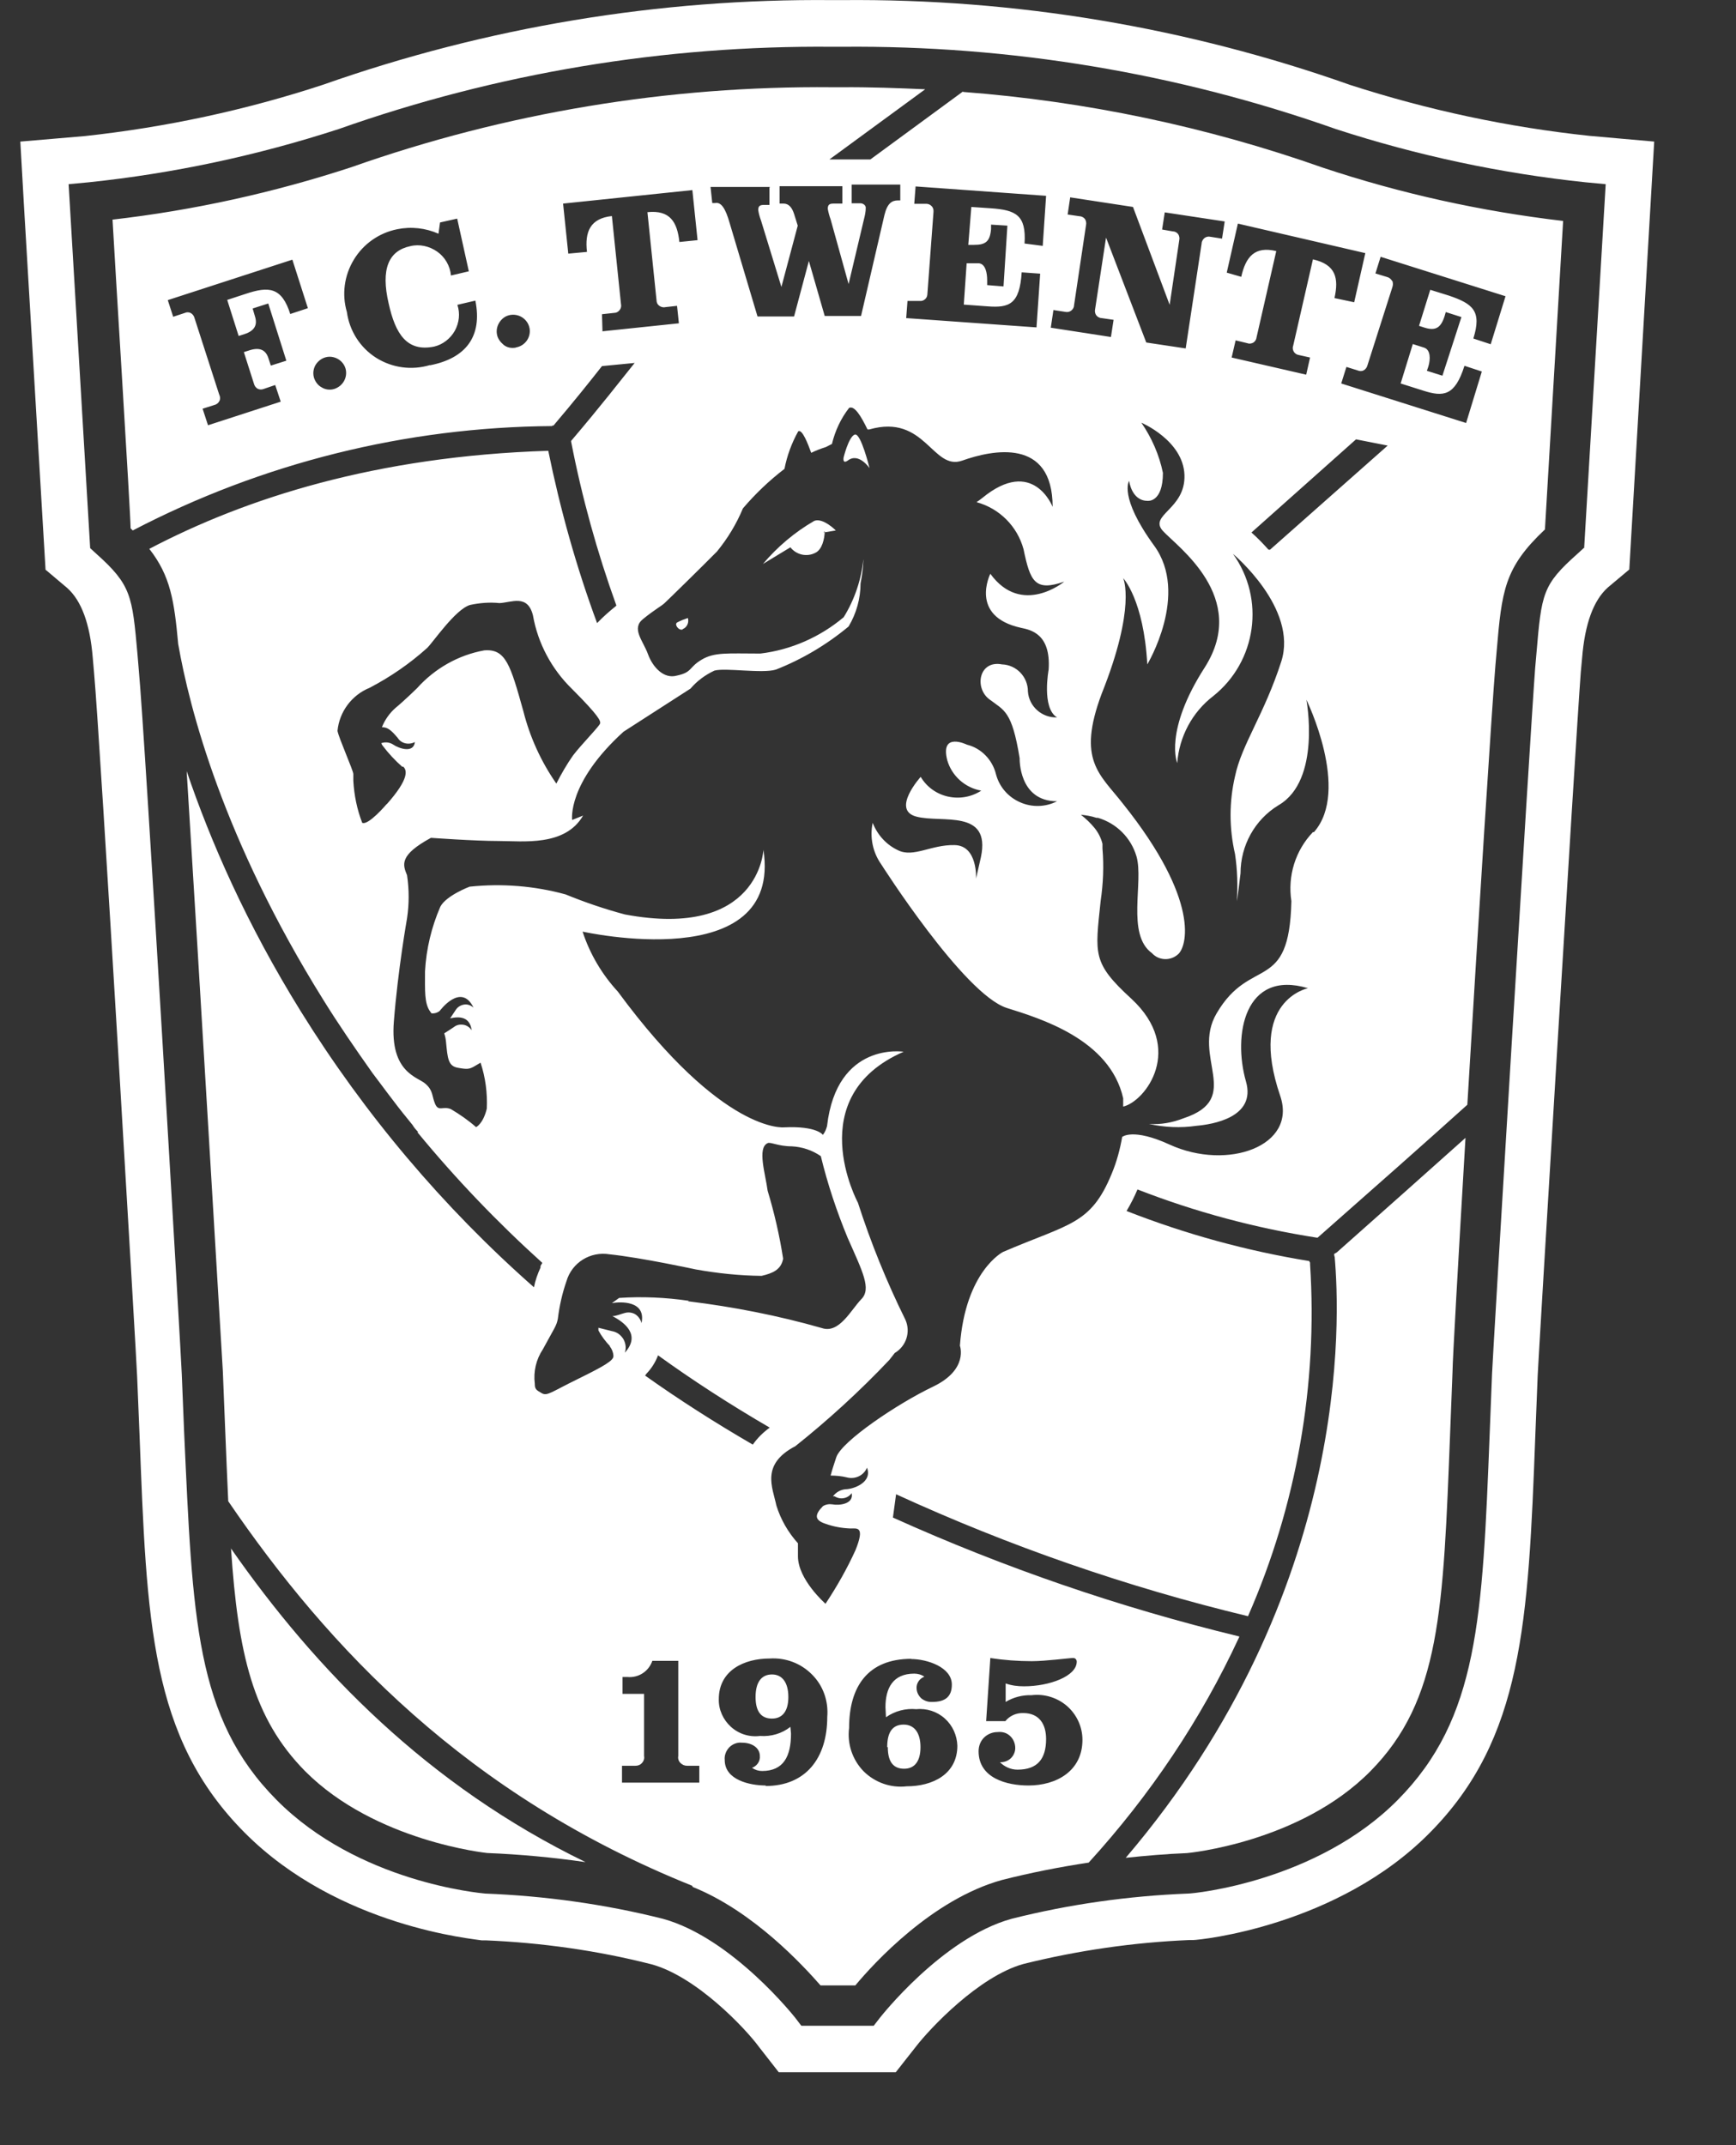 <svg width="17" height="21" viewBox="0 0 17 21" fill="none" xmlns="http://www.w3.org/2000/svg">
<rect x="0" y="0" width="17" height="21" fill="#333333" stroke="none"/>
<g clip-path="url(#clip0_134_5)">
<path d="M6.685 6.159C6.729 6.141 6.749 6.093 6.736 6.05C6.701 6.062 6.665 6.075 6.632 6.093C6.599 6.111 6.647 6.177 6.685 6.162V6.159Z" fill="white"/>
<path d="M8.368 4.255C8.309 4.281 8.261 4.479 8.261 4.479C8.261 4.479 8.248 4.548 8.304 4.507C8.411 4.428 8.515 4.583 8.515 4.583C8.515 4.583 8.429 4.23 8.37 4.255H8.368Z" fill="white"/>
<path d="M8.854 17.315C8.953 17.315 9.014 17.246 9.014 17.104C9.014 16.962 8.953 16.883 8.849 16.883C8.744 16.883 8.688 16.951 8.688 17.104H8.694C8.694 17.256 8.755 17.315 8.854 17.315Z" fill="white"/>
<path d="M7.974 5.099C7.783 5.209 7.613 5.353 7.471 5.521L7.74 5.358C7.799 5.432 7.9 5.455 7.984 5.412C8.053 5.379 8.073 5.272 8.076 5.211H8.065L8.076 5.201C8.076 5.203 8.076 5.209 8.076 5.211L8.185 5.193C8.185 5.193 8.06 5.066 7.974 5.099Z" fill="white"/>
<path d="M13.065 12.277C13.065 12.277 13.065 12.295 13.07 12.305C13.121 12.887 13.243 15.584 11.024 18.187C11.223 18.166 11.423 18.149 11.622 18.141C11.632 18.141 12.73 18.037 13.419 17.34C14.107 16.644 14.133 15.765 14.201 14.018L14.224 13.429C14.224 13.327 14.28 12.341 14.351 11.139C13.991 11.461 13.576 11.83 13.091 12.26C13.07 12.272 13.065 12.275 13.065 12.275V12.277Z" fill="white"/>
<path d="M7.56 16.392C7.46 16.392 7.399 16.463 7.399 16.613C7.399 16.763 7.46 16.824 7.56 16.824C7.659 16.824 7.72 16.755 7.72 16.613C7.72 16.47 7.659 16.392 7.56 16.392Z" fill="white"/>
<path d="M2.262 15.156C2.331 16.188 2.476 16.821 2.989 17.34C3.675 18.028 4.771 18.14 4.771 18.14C5.094 18.153 5.414 18.183 5.734 18.229C4.189 17.479 3.091 16.348 2.26 15.156H2.262Z" fill="white"/>
<path d="M15.566 1.33C14.771 1.246 13.985 1.078 13.223 0.832C11.627 0.267 9.942 -0.015 8.246 0.001H8.15C6.454 -0.015 4.767 0.265 3.165 0.829C2.408 1.078 1.625 1.246 0.832 1.332L0.199 1.386L0.235 2.019L0.446 5.577L0.657 5.755C0.797 5.879 0.881 6.106 0.908 6.436L0.921 6.584C0.982 7.255 1.343 13.413 1.343 13.477L1.366 14.036C1.437 15.879 1.47 17.01 2.395 17.94C3.32 18.87 4.657 18.982 4.716 18.995H4.756C5.303 19.018 5.847 19.094 6.378 19.229C6.82 19.348 7.303 19.861 7.433 20.039L7.626 20.286H8.772L8.968 20.037C9.103 19.861 9.586 19.346 10.023 19.226C10.554 19.094 11.098 19.015 11.647 18.992H11.685C11.744 18.992 13.101 18.858 14.006 17.937C14.911 17.02 14.966 15.889 15.035 14.046L15.058 13.464C15.058 13.413 15.429 7.255 15.48 6.581L15.493 6.441C15.52 6.107 15.604 5.878 15.744 5.752L15.955 5.575L16.199 1.386L15.566 1.33ZM15.51 5.364L15.449 5.42C15.104 5.727 15.096 5.806 15.045 6.406L15.033 6.543C14.982 7.222 14.611 13.388 14.611 13.449L14.588 14.033C14.517 15.843 14.478 16.822 13.688 17.62C12.898 18.418 11.695 18.537 11.634 18.537C11.052 18.56 10.473 18.641 9.906 18.784C9.225 18.972 8.615 19.755 8.615 19.755L8.556 19.831H7.847L7.789 19.755C7.789 19.755 7.174 18.972 6.492 18.784C5.923 18.641 5.339 18.56 4.751 18.537C4.703 18.532 3.511 18.428 2.71 17.622C1.91 16.817 1.887 15.841 1.803 14.018L1.78 13.451C1.78 13.388 1.422 7.222 1.358 6.545L1.346 6.401C1.295 5.831 1.285 5.727 0.944 5.422L0.883 5.366L0.672 1.803L0.865 1.785C1.699 1.698 2.517 1.523 3.315 1.264C4.868 0.715 6.505 0.443 8.152 0.458H8.249C9.893 0.443 11.53 0.715 13.083 1.264C13.879 1.523 14.7 1.698 15.531 1.785L15.724 1.803L15.513 5.366L15.51 5.364Z" fill="white"/>
<path d="M9.431 0.895L8.523 1.561H8.122L9.06 0.874C8.788 0.862 8.518 0.852 8.246 0.854H8.15C6.546 0.839 4.952 1.103 3.44 1.637C2.68 1.886 1.895 2.059 1.102 2.15C1.119 2.478 1.279 5.033 1.279 5.172C1.287 5.18 1.292 5.185 1.3 5.193C2.568 4.532 3.976 4.181 5.407 4.171V4.166H5.42C5.623 3.927 5.773 3.739 5.895 3.584L6.215 3.553C6.068 3.736 5.885 3.973 5.593 4.316V4.324C5.699 4.87 5.847 5.404 6.035 5.925V5.93C5.969 5.983 5.905 6.039 5.847 6.1C5.644 5.551 5.486 4.987 5.369 4.413C3.681 4.466 2.405 4.878 1.462 5.373C1.671 5.64 1.706 5.884 1.745 6.304C1.854 6.931 2.184 8.215 3.168 9.791C3.31 10.02 3.473 10.258 3.648 10.505C3.714 10.591 3.778 10.68 3.847 10.769C3.908 10.851 3.974 10.932 4.04 11.013C4.055 11.039 4.075 11.062 4.096 11.082H4.086C4.462 11.539 4.871 11.966 5.311 12.363L5.293 12.393V12.409C5.265 12.47 5.242 12.533 5.229 12.602C4.34 11.819 3.572 10.909 2.947 9.903C2.413 9.043 2.06 8.233 1.828 7.549C1.948 9.468 2.169 13.217 2.182 13.42L2.205 13.992C2.215 14.244 2.225 14.478 2.235 14.696C3.211 16.127 4.574 17.576 6.777 18.46L6.785 18.473C7.38 18.712 7.868 19.246 8.035 19.436H8.376C8.556 19.22 9.128 18.593 9.812 18.404C10.091 18.333 10.376 18.277 10.661 18.234C11.261 17.576 11.761 16.834 12.135 16.026V16.02C10.971 15.738 9.837 15.349 8.744 14.856L8.775 14.628C9.883 15.136 11.037 15.537 12.222 15.822C12.222 15.822 12.222 15.822 12.222 15.82C12.697 14.737 12.905 13.555 12.829 12.376V12.36C12.829 12.36 12.824 12.355 12.821 12.345C12.209 12.246 11.609 12.081 11.032 11.855C11.073 11.786 11.108 11.717 11.139 11.644C11.706 11.865 12.293 12.022 12.895 12.116H12.903C13.485 11.603 13.963 11.181 14.369 10.815C14.476 9.023 14.611 6.906 14.644 6.514L14.656 6.377C14.707 5.78 14.73 5.559 15.129 5.183C15.137 5.043 15.287 2.491 15.307 2.163C14.506 2.069 13.719 1.896 12.956 1.642C11.817 1.24 10.63 0.991 9.431 0.9V0.895ZM2.843 3.076C2.759 2.809 2.632 2.801 2.405 2.877L2.225 2.936L2.337 3.289L2.393 3.271C2.497 3.238 2.522 3.177 2.497 3.098L2.474 3.02L2.627 2.971L2.804 3.531L2.652 3.579L2.629 3.508C2.604 3.429 2.548 3.396 2.444 3.429L2.388 3.447L2.487 3.757C2.492 3.777 2.505 3.795 2.522 3.805C2.54 3.815 2.563 3.815 2.581 3.808L2.695 3.769L2.749 3.932L2.037 4.163L1.984 4.001L2.098 3.965C2.121 3.96 2.139 3.945 2.149 3.925C2.159 3.904 2.156 3.881 2.146 3.861L1.905 3.114C1.9 3.093 1.887 3.076 1.869 3.065C1.851 3.055 1.828 3.055 1.811 3.063L1.696 3.101L1.643 2.938L2.863 2.542L3.015 3.017L2.845 3.073L2.843 3.076ZM3.272 3.808C3.232 3.82 3.186 3.815 3.15 3.792C3.112 3.772 3.087 3.736 3.074 3.696C3.059 3.64 3.074 3.581 3.115 3.541C3.155 3.5 3.214 3.482 3.27 3.498C3.326 3.513 3.369 3.556 3.384 3.609C3.407 3.696 3.356 3.782 3.272 3.808ZM4.21 3.574C4.032 3.627 3.842 3.602 3.684 3.503C3.526 3.403 3.422 3.238 3.397 3.055C3.346 2.882 3.371 2.697 3.465 2.542C3.559 2.387 3.712 2.28 3.89 2.244C4.027 2.216 4.167 2.232 4.294 2.288L4.309 2.178L4.477 2.14L4.591 2.656L4.416 2.697C4.408 2.603 4.357 2.516 4.281 2.463C4.205 2.41 4.108 2.387 4.017 2.41C3.806 2.455 3.727 2.633 3.806 2.971C3.872 3.271 3.986 3.447 4.251 3.393C4.337 3.373 4.411 3.314 4.454 3.238C4.497 3.159 4.507 3.068 4.479 2.984L4.655 2.943C4.726 3.294 4.561 3.508 4.21 3.576V3.574ZM5.051 3.403C5.008 3.411 4.965 3.403 4.932 3.376C4.899 3.348 4.873 3.314 4.866 3.271C4.856 3.215 4.879 3.157 4.922 3.119C4.965 3.081 5.026 3.071 5.082 3.091C5.135 3.111 5.176 3.157 5.186 3.215C5.201 3.304 5.14 3.386 5.054 3.401L5.051 3.403ZM10.315 3.035L10.432 3.053C10.452 3.058 10.475 3.053 10.491 3.04C10.508 3.027 10.518 3.007 10.518 2.987L10.635 2.204C10.64 2.183 10.635 2.161 10.625 2.145C10.615 2.13 10.592 2.117 10.572 2.117L10.455 2.1L10.48 1.932L11.095 2.026L11.454 2.984L11.548 2.351C11.553 2.331 11.548 2.308 11.538 2.293C11.525 2.275 11.505 2.265 11.484 2.265L11.38 2.247L11.406 2.079L11.993 2.168L11.967 2.336L11.853 2.318C11.833 2.313 11.81 2.318 11.794 2.331C11.779 2.344 11.767 2.364 11.767 2.384L11.611 3.411L11.225 3.353L10.831 2.326L10.724 3.027C10.719 3.048 10.724 3.071 10.735 3.086C10.745 3.101 10.768 3.114 10.788 3.114L10.905 3.131L10.879 3.299L10.29 3.208L10.315 3.04V3.035ZM8.887 2.946H9.004C9.024 2.949 9.044 2.943 9.06 2.928C9.075 2.915 9.082 2.895 9.082 2.872L9.141 2.079C9.143 2.059 9.141 2.039 9.126 2.021C9.113 2.006 9.093 1.995 9.072 1.995H8.953L8.966 1.825L10.244 1.917L10.211 2.407L10.033 2.384C10.051 2.105 9.947 2.056 9.703 2.039L9.512 2.026L9.482 2.397H9.54C9.652 2.397 9.695 2.364 9.705 2.242V2.199L9.865 2.209L9.827 2.804L9.667 2.791V2.745C9.667 2.674 9.652 2.582 9.583 2.577H9.466L9.438 2.982L9.672 2.999C9.883 3.015 9.985 2.979 10.005 2.666L10.186 2.679L10.15 3.205L8.874 3.114L8.887 2.943V2.946ZM7.535 1.835V2.006H7.481C7.443 2.006 7.425 2.016 7.425 2.056C7.43 2.092 7.441 2.128 7.453 2.161L7.652 2.809L7.812 2.209L7.776 2.094C7.756 2.031 7.723 1.993 7.674 1.993H7.634V1.823H8.249V1.993H8.162C8.124 1.993 8.106 2.003 8.106 2.044C8.112 2.079 8.122 2.115 8.134 2.148L8.31 2.781L8.46 2.148C8.47 2.11 8.478 2.072 8.478 2.033C8.478 2.006 8.447 1.99 8.427 1.99H8.34V1.807H8.816V1.962H8.793C8.734 1.962 8.689 1.99 8.661 2.105L8.432 3.093H8.076L7.921 2.555L7.776 3.098H7.418L7.146 2.186C7.103 2.033 7.059 1.975 7.001 1.988H6.975L6.958 1.83H7.542L7.535 1.835ZM5.9 3.246L5.895 3.076L6.015 3.063C6.035 3.063 6.055 3.053 6.068 3.035C6.081 3.02 6.086 2.997 6.081 2.976L5.992 2.115C5.781 2.138 5.725 2.267 5.748 2.466L5.565 2.483L5.514 1.993L6.78 1.861L6.831 2.351L6.653 2.369C6.632 2.173 6.561 2.054 6.34 2.077L6.429 2.938C6.429 2.959 6.437 2.979 6.454 2.992C6.47 3.004 6.492 3.012 6.513 3.007L6.63 2.994L6.648 3.165L5.903 3.243L5.9 3.246ZM3.786 7.872C3.786 7.872 3.608 8.083 3.547 8.055C3.496 7.923 3.468 7.785 3.46 7.643C3.46 7.643 3.46 7.61 3.46 7.577C3.46 7.544 3.318 7.226 3.305 7.155C3.323 6.967 3.445 6.804 3.62 6.733C3.824 6.626 4.012 6.497 4.182 6.344C4.235 6.296 4.459 5.963 4.604 5.922C4.698 5.902 4.795 5.894 4.891 5.904C5.008 5.899 5.166 5.813 5.219 6.024C5.267 6.298 5.402 6.55 5.6 6.743C5.877 7.02 5.88 7.058 5.877 7.081C5.875 7.104 5.694 7.287 5.611 7.396C5.55 7.483 5.496 7.577 5.448 7.671C5.298 7.455 5.189 7.216 5.125 6.962C4.998 6.507 4.952 6.349 4.741 6.367C4.487 6.413 4.256 6.545 4.083 6.738C4.083 6.738 3.964 6.855 3.872 6.931C3.814 6.982 3.768 7.048 3.74 7.119C3.793 7.119 3.826 7.142 3.895 7.224C3.93 7.28 4.004 7.295 4.063 7.264C4.05 7.379 3.903 7.325 3.852 7.29C3.821 7.269 3.781 7.262 3.745 7.272C3.732 7.272 3.732 7.277 3.745 7.297C3.803 7.374 3.869 7.445 3.941 7.508L3.946 7.503C3.986 7.536 4.012 7.62 3.788 7.872H3.786ZM5.971 13.179C5.992 13.207 6.005 13.237 6.007 13.273C6.012 13.319 5.908 13.377 5.654 13.502C5.4 13.626 5.359 13.669 5.306 13.639C5.252 13.608 5.237 13.601 5.237 13.545C5.222 13.428 5.25 13.308 5.316 13.209C5.43 12.998 5.45 12.98 5.463 12.909C5.478 12.785 5.506 12.66 5.547 12.543C5.6 12.36 5.781 12.248 5.969 12.279C6.284 12.312 6.813 12.427 6.813 12.427C7.026 12.465 7.242 12.488 7.458 12.49C7.565 12.465 7.649 12.431 7.669 12.322C7.634 12.096 7.583 11.875 7.517 11.656C7.496 11.494 7.413 11.237 7.517 11.191C7.542 11.176 7.621 11.222 7.753 11.222C7.855 11.227 7.954 11.26 8.038 11.318C8.104 11.59 8.193 11.857 8.3 12.116C8.447 12.449 8.536 12.617 8.434 12.719C8.333 12.823 8.218 13.059 8.048 13.001C7.621 12.879 7.181 12.793 6.739 12.739L6.744 12.734C6.518 12.701 6.289 12.691 6.063 12.706L5.992 12.757C6.071 12.742 6.33 12.729 6.282 12.953C6.274 12.917 6.251 12.886 6.221 12.866C6.19 12.848 6.152 12.843 6.116 12.854C6.076 12.864 6.035 12.884 5.997 12.884C6.119 12.947 6.276 13.069 6.119 13.242C6.134 13.197 6.127 13.148 6.104 13.108C6.078 13.067 6.04 13.039 5.992 13.031L5.86 12.998C5.86 12.998 5.86 13.016 5.86 13.024C5.89 13.08 5.928 13.13 5.974 13.179H5.971ZM7.54 13.974C7.476 14.02 7.418 14.076 7.372 14.142C6.996 13.924 6.642 13.697 6.317 13.466L6.332 13.446C6.381 13.395 6.419 13.334 6.444 13.268C6.782 13.512 7.146 13.748 7.54 13.977V13.974ZM6.851 17.451H6.091V17.286H6.221C6.246 17.286 6.269 17.279 6.287 17.258C6.304 17.24 6.312 17.215 6.307 17.19V16.582H6.096V16.417H6.144C6.254 16.427 6.353 16.361 6.388 16.259H6.642V17.19C6.637 17.215 6.645 17.24 6.663 17.258C6.681 17.276 6.703 17.286 6.729 17.286H6.848V17.451H6.851ZM7.499 17.479C7.344 17.479 7.097 17.426 7.097 17.23C7.092 17.184 7.11 17.139 7.141 17.106C7.174 17.073 7.219 17.055 7.265 17.06C7.372 17.06 7.441 17.116 7.441 17.19C7.446 17.24 7.413 17.289 7.364 17.306C7.395 17.327 7.428 17.337 7.463 17.337C7.674 17.337 7.746 17.192 7.746 16.971L7.74 16.905C7.657 16.971 7.55 17.002 7.443 16.994C7.339 17.007 7.237 16.976 7.158 16.905C7.082 16.836 7.036 16.737 7.039 16.633C7.039 16.353 7.286 16.236 7.537 16.236C7.692 16.226 7.842 16.282 7.951 16.392C8.061 16.501 8.114 16.653 8.101 16.808C8.101 17.212 7.89 17.484 7.496 17.484L7.499 17.479ZM9.634 17.012C9.67 16.976 9.718 16.956 9.769 16.956C9.815 16.951 9.858 16.963 9.891 16.994C9.924 17.024 9.942 17.068 9.942 17.113C9.942 17.151 9.924 17.19 9.896 17.215C9.868 17.24 9.83 17.253 9.792 17.251C9.837 17.296 9.898 17.324 9.964 17.324C10.163 17.324 10.244 17.215 10.244 17.024C10.244 16.88 10.178 16.77 10.02 16.77C9.952 16.768 9.888 16.796 9.845 16.849H9.657L9.698 16.231C9.832 16.252 9.97 16.262 10.104 16.262C10.239 16.262 10.473 16.231 10.508 16.231C10.518 16.231 10.529 16.234 10.534 16.241C10.541 16.249 10.544 16.257 10.544 16.267C10.544 16.409 10.277 16.508 10.028 16.508C9.967 16.508 9.906 16.501 9.848 16.48V16.661C9.924 16.615 10.013 16.592 10.102 16.595C10.226 16.58 10.353 16.618 10.45 16.702C10.544 16.785 10.6 16.905 10.6 17.032C10.6 17.337 10.346 17.479 10.071 17.479C9.86 17.479 9.583 17.408 9.583 17.144C9.583 17.093 9.601 17.045 9.637 17.009L9.634 17.012ZM8.922 16.241C9.077 16.241 9.321 16.32 9.321 16.491C9.321 16.613 9.253 16.661 9.128 16.661C9.09 16.663 9.055 16.651 9.024 16.628C8.996 16.602 8.978 16.569 8.976 16.531C8.971 16.48 9.004 16.432 9.052 16.414C9.024 16.394 8.988 16.384 8.953 16.384C8.742 16.384 8.671 16.529 8.671 16.712L8.676 16.811C8.762 16.75 8.869 16.722 8.973 16.732C9.075 16.722 9.177 16.755 9.253 16.824C9.329 16.892 9.372 16.989 9.375 17.09C9.375 17.37 9.131 17.487 8.879 17.487C8.724 17.505 8.569 17.451 8.457 17.34C8.348 17.228 8.295 17.073 8.315 16.915C8.315 16.511 8.498 16.239 8.925 16.239L8.922 16.241ZM12.857 8.146C12.684 8.327 12.608 8.576 12.646 8.822C12.626 9.735 12.247 9.351 11.914 9.92C11.662 10.347 12.181 10.752 11.591 10.947C11.482 10.99 11.365 11.011 11.251 11.003C11.403 11.036 11.561 11.044 11.716 11.021C11.866 11.008 12.305 10.942 12.201 10.586C12.072 10.134 12.186 9.488 12.809 9.674C12.809 9.674 12.216 9.791 12.537 10.729C12.704 11.219 12.021 11.463 11.456 11.206C11.093 11.039 10.989 11.13 10.989 11.13C10.968 11.252 10.935 11.374 10.887 11.489C10.681 11.992 10.47 11.977 9.822 12.256C9.822 12.256 9.454 12.442 9.4 13.174C9.4 13.174 9.487 13.408 9.136 13.575C8.785 13.743 8.246 14.107 8.19 14.264C8.167 14.333 8.147 14.394 8.134 14.445C8.185 14.445 8.239 14.45 8.289 14.462C8.371 14.485 8.457 14.447 8.49 14.368C8.546 14.511 8.358 14.579 8.279 14.579C8.231 14.584 8.188 14.607 8.157 14.648H8.173C8.228 14.684 8.302 14.671 8.34 14.617C8.363 14.727 8.213 14.739 8.152 14.727C8.119 14.722 8.086 14.727 8.058 14.745C7.974 14.831 7.977 14.882 8.084 14.917C8.162 14.945 8.244 14.96 8.328 14.963C8.394 14.963 8.472 14.94 8.378 15.174C8.295 15.357 8.195 15.532 8.084 15.7C8.084 15.7 7.814 15.464 7.814 15.235V15.108C7.718 15.001 7.646 14.877 7.603 14.739C7.565 14.559 7.448 14.335 7.789 14.157C8.114 13.898 8.422 13.616 8.709 13.313L8.762 13.245C8.874 13.179 8.92 13.039 8.866 12.919C8.683 12.549 8.528 12.167 8.401 11.773C8.401 11.773 7.84 10.736 8.849 10.296C8.849 10.296 8.195 10.192 8.099 11.023C8.091 11.054 8.079 11.084 8.058 11.11C8.058 11.11 8.002 11.021 7.679 11.036C7.679 11.036 7.08 11.105 6.05 9.707C5.895 9.539 5.776 9.338 5.705 9.12C5.705 9.12 7.664 9.559 7.476 8.319C7.476 8.319 7.438 9.199 6.119 8.952C5.921 8.899 5.727 8.833 5.539 8.756C5.234 8.672 4.914 8.647 4.599 8.68C4.599 8.68 4.37 8.766 4.312 8.876C4.225 9.077 4.174 9.29 4.162 9.509C4.162 9.692 4.154 9.824 4.213 9.903L4.225 9.92C4.253 9.923 4.284 9.915 4.307 9.895C4.307 9.895 4.515 9.613 4.637 9.864C4.612 9.842 4.579 9.829 4.546 9.834C4.513 9.839 4.482 9.857 4.464 9.885L4.408 9.969C4.502 9.948 4.601 9.953 4.619 10.086C4.601 10.058 4.571 10.037 4.538 10.032C4.505 10.027 4.472 10.032 4.444 10.055C4.413 10.075 4.38 10.098 4.35 10.116C4.36 10.144 4.365 10.172 4.368 10.203C4.383 10.357 4.388 10.434 4.479 10.452C4.571 10.469 4.596 10.469 4.65 10.436L4.706 10.403C4.754 10.548 4.774 10.701 4.767 10.853C4.731 11.003 4.662 11.034 4.662 11.034C4.586 10.967 4.502 10.909 4.416 10.858C4.337 10.825 4.296 10.886 4.261 10.807C4.228 10.729 4.243 10.678 4.169 10.612C4.098 10.543 3.816 10.508 3.857 9.999C3.897 9.491 3.986 8.99 3.986 8.99C4.007 8.85 4.007 8.708 3.986 8.568C3.943 8.464 3.908 8.372 4.22 8.202C4.22 8.202 4.647 8.233 4.884 8.233C5.12 8.233 5.534 8.289 5.71 7.984L5.603 8.027C5.603 8.027 5.55 7.668 6.106 7.163L6.762 6.741C6.825 6.667 6.907 6.606 6.996 6.565C7.103 6.535 7.466 6.596 7.598 6.555C7.855 6.454 8.096 6.311 8.31 6.133C8.386 6.006 8.427 5.859 8.427 5.711C8.455 5.572 8.455 5.475 8.455 5.475C8.434 5.676 8.368 5.871 8.262 6.042C8.03 6.237 7.746 6.362 7.446 6.398C7.128 6.398 6.996 6.382 6.869 6.459C6.742 6.535 6.782 6.581 6.627 6.614C6.503 6.649 6.393 6.535 6.345 6.403C6.297 6.271 6.18 6.154 6.297 6.06C6.414 5.965 6.475 5.935 6.508 5.904C6.541 5.874 6.894 5.528 7.021 5.399C7.125 5.272 7.212 5.129 7.275 4.977C7.397 4.834 7.532 4.705 7.682 4.59C7.707 4.461 7.753 4.336 7.817 4.222C7.857 4.199 7.913 4.349 7.944 4.433C7.99 4.41 8.038 4.392 8.086 4.377L8.147 4.346C8.178 4.217 8.234 4.097 8.315 3.993C8.368 3.968 8.432 4.074 8.495 4.204H8.513C9.062 4.047 9.131 4.613 9.423 4.509C9.715 4.405 10.308 4.28 10.308 4.962C10.308 4.962 10.117 4.466 9.619 4.875C9.601 4.89 9.581 4.903 9.563 4.916C9.787 4.977 9.962 5.152 10.023 5.376C10.089 5.694 10.135 5.793 10.422 5.694C10.422 5.694 10.005 6.039 9.698 5.617C9.698 5.617 9.487 6.034 9.998 6.146C10.091 6.166 10.292 6.202 10.269 6.555C10.269 6.555 10.198 6.931 10.351 7.023C10.203 7.028 10.076 6.916 10.066 6.769C10.066 6.626 9.954 6.509 9.812 6.504C9.586 6.461 9.54 6.733 9.687 6.845C9.835 6.957 9.909 6.957 9.985 7.422C9.985 7.422 9.972 7.844 10.351 7.844C10.239 7.902 10.104 7.905 9.99 7.854C9.873 7.803 9.787 7.704 9.754 7.582C9.72 7.44 9.611 7.325 9.469 7.29C9.469 7.29 9.204 7.16 9.276 7.442C9.321 7.597 9.451 7.712 9.609 7.74C9.512 7.803 9.395 7.823 9.283 7.798C9.171 7.773 9.075 7.704 9.016 7.605C9.016 7.605 8.724 7.928 8.973 7.994C9.22 8.06 9.705 7.915 9.606 8.39L9.558 8.601C9.558 8.601 9.576 8.276 9.347 8.273C9.118 8.268 8.945 8.398 8.795 8.324C8.681 8.271 8.592 8.174 8.546 8.055C8.516 8.195 8.546 8.342 8.628 8.459C8.628 8.459 9.436 9.73 9.858 9.867C10.181 9.969 10.869 10.172 10.999 10.752V10.833C11.217 10.782 11.606 10.266 11.08 9.778C10.694 9.425 10.724 9.343 10.778 8.822C10.803 8.652 10.811 8.479 10.796 8.306C10.796 8.291 10.796 8.276 10.796 8.261C10.783 8.205 10.755 8.151 10.719 8.106C10.679 8.057 10.633 8.014 10.585 7.976C10.635 7.981 10.686 7.989 10.737 8.006H10.752C10.933 8.06 11.075 8.2 11.129 8.383C11.202 8.634 11.027 9.148 11.281 9.331C11.347 9.404 11.461 9.409 11.535 9.343C11.619 9.275 11.764 8.827 10.996 7.867C10.77 7.577 10.544 7.445 10.788 6.792C11.129 5.94 10.999 5.66 10.999 5.66C10.999 5.66 11.2 5.871 11.235 6.504C11.235 6.504 11.65 5.816 11.301 5.34C10.953 4.862 11.057 4.707 11.057 4.707C11.057 4.707 11.08 4.903 11.238 4.903C11.238 4.903 11.388 4.923 11.388 4.629C11.352 4.453 11.278 4.285 11.177 4.138C11.177 4.138 11.586 4.311 11.599 4.649C11.611 4.987 11.245 5.04 11.388 5.198C11.53 5.353 12.232 5.846 11.8 6.53C11.395 7.158 11.528 7.47 11.528 7.47C11.548 7.211 11.675 6.972 11.881 6.814C12.305 6.476 12.392 5.864 12.074 5.422C12.074 5.422 12.714 5.955 12.547 6.476C12.379 6.997 12.158 7.29 12.094 7.6C12.036 7.849 12.036 8.108 12.094 8.36C12.117 8.512 12.122 8.667 12.112 8.822C12.112 8.822 12.117 8.807 12.148 8.55C12.148 8.278 12.287 8.024 12.521 7.882C12.941 7.638 12.793 6.85 12.793 6.85C12.793 6.85 13.228 7.737 12.867 8.146H12.857ZM12.435 5.381H12.422C12.369 5.322 12.313 5.264 12.255 5.213L13.279 4.301L13.589 4.362L12.435 5.383V5.381ZM13.632 2.75C13.622 2.732 13.604 2.717 13.584 2.712L13.469 2.677L13.52 2.514L14.743 2.9L14.598 3.37L14.428 3.314C14.511 3.048 14.428 2.974 14.186 2.893L14.006 2.837L13.896 3.19L13.952 3.208C14.059 3.241 14.11 3.208 14.146 3.096L14.158 3.055L14.311 3.104L14.125 3.678L13.973 3.63L13.988 3.586C14.008 3.518 14.011 3.424 13.945 3.403L13.835 3.368L13.716 3.754L13.94 3.825C14.133 3.886 14.247 3.879 14.341 3.581L14.511 3.637L14.357 4.141L13.134 3.754L13.185 3.592L13.297 3.627C13.317 3.635 13.337 3.635 13.355 3.625C13.373 3.614 13.386 3.597 13.391 3.576L13.635 2.811C13.642 2.791 13.642 2.771 13.635 2.75H13.632ZM13.261 2.959L13.068 2.918C13.111 2.725 13.083 2.59 12.857 2.539L12.664 3.383C12.656 3.403 12.659 3.424 12.669 3.442C12.679 3.459 12.697 3.472 12.717 3.475L12.829 3.5L12.791 3.668L12.061 3.5L12.1 3.332L12.216 3.36C12.237 3.368 12.257 3.363 12.275 3.353C12.293 3.34 12.303 3.322 12.305 3.302L12.498 2.458C12.287 2.407 12.199 2.514 12.155 2.71L12.013 2.669L12.122 2.189L13.37 2.478L13.261 2.959Z" fill="white"/>
</g>
<defs>
<clipPath id="clip0_134_5">
<rect width="17" height="21" fill="white"/>
</clipPath>
</defs>
</svg>

